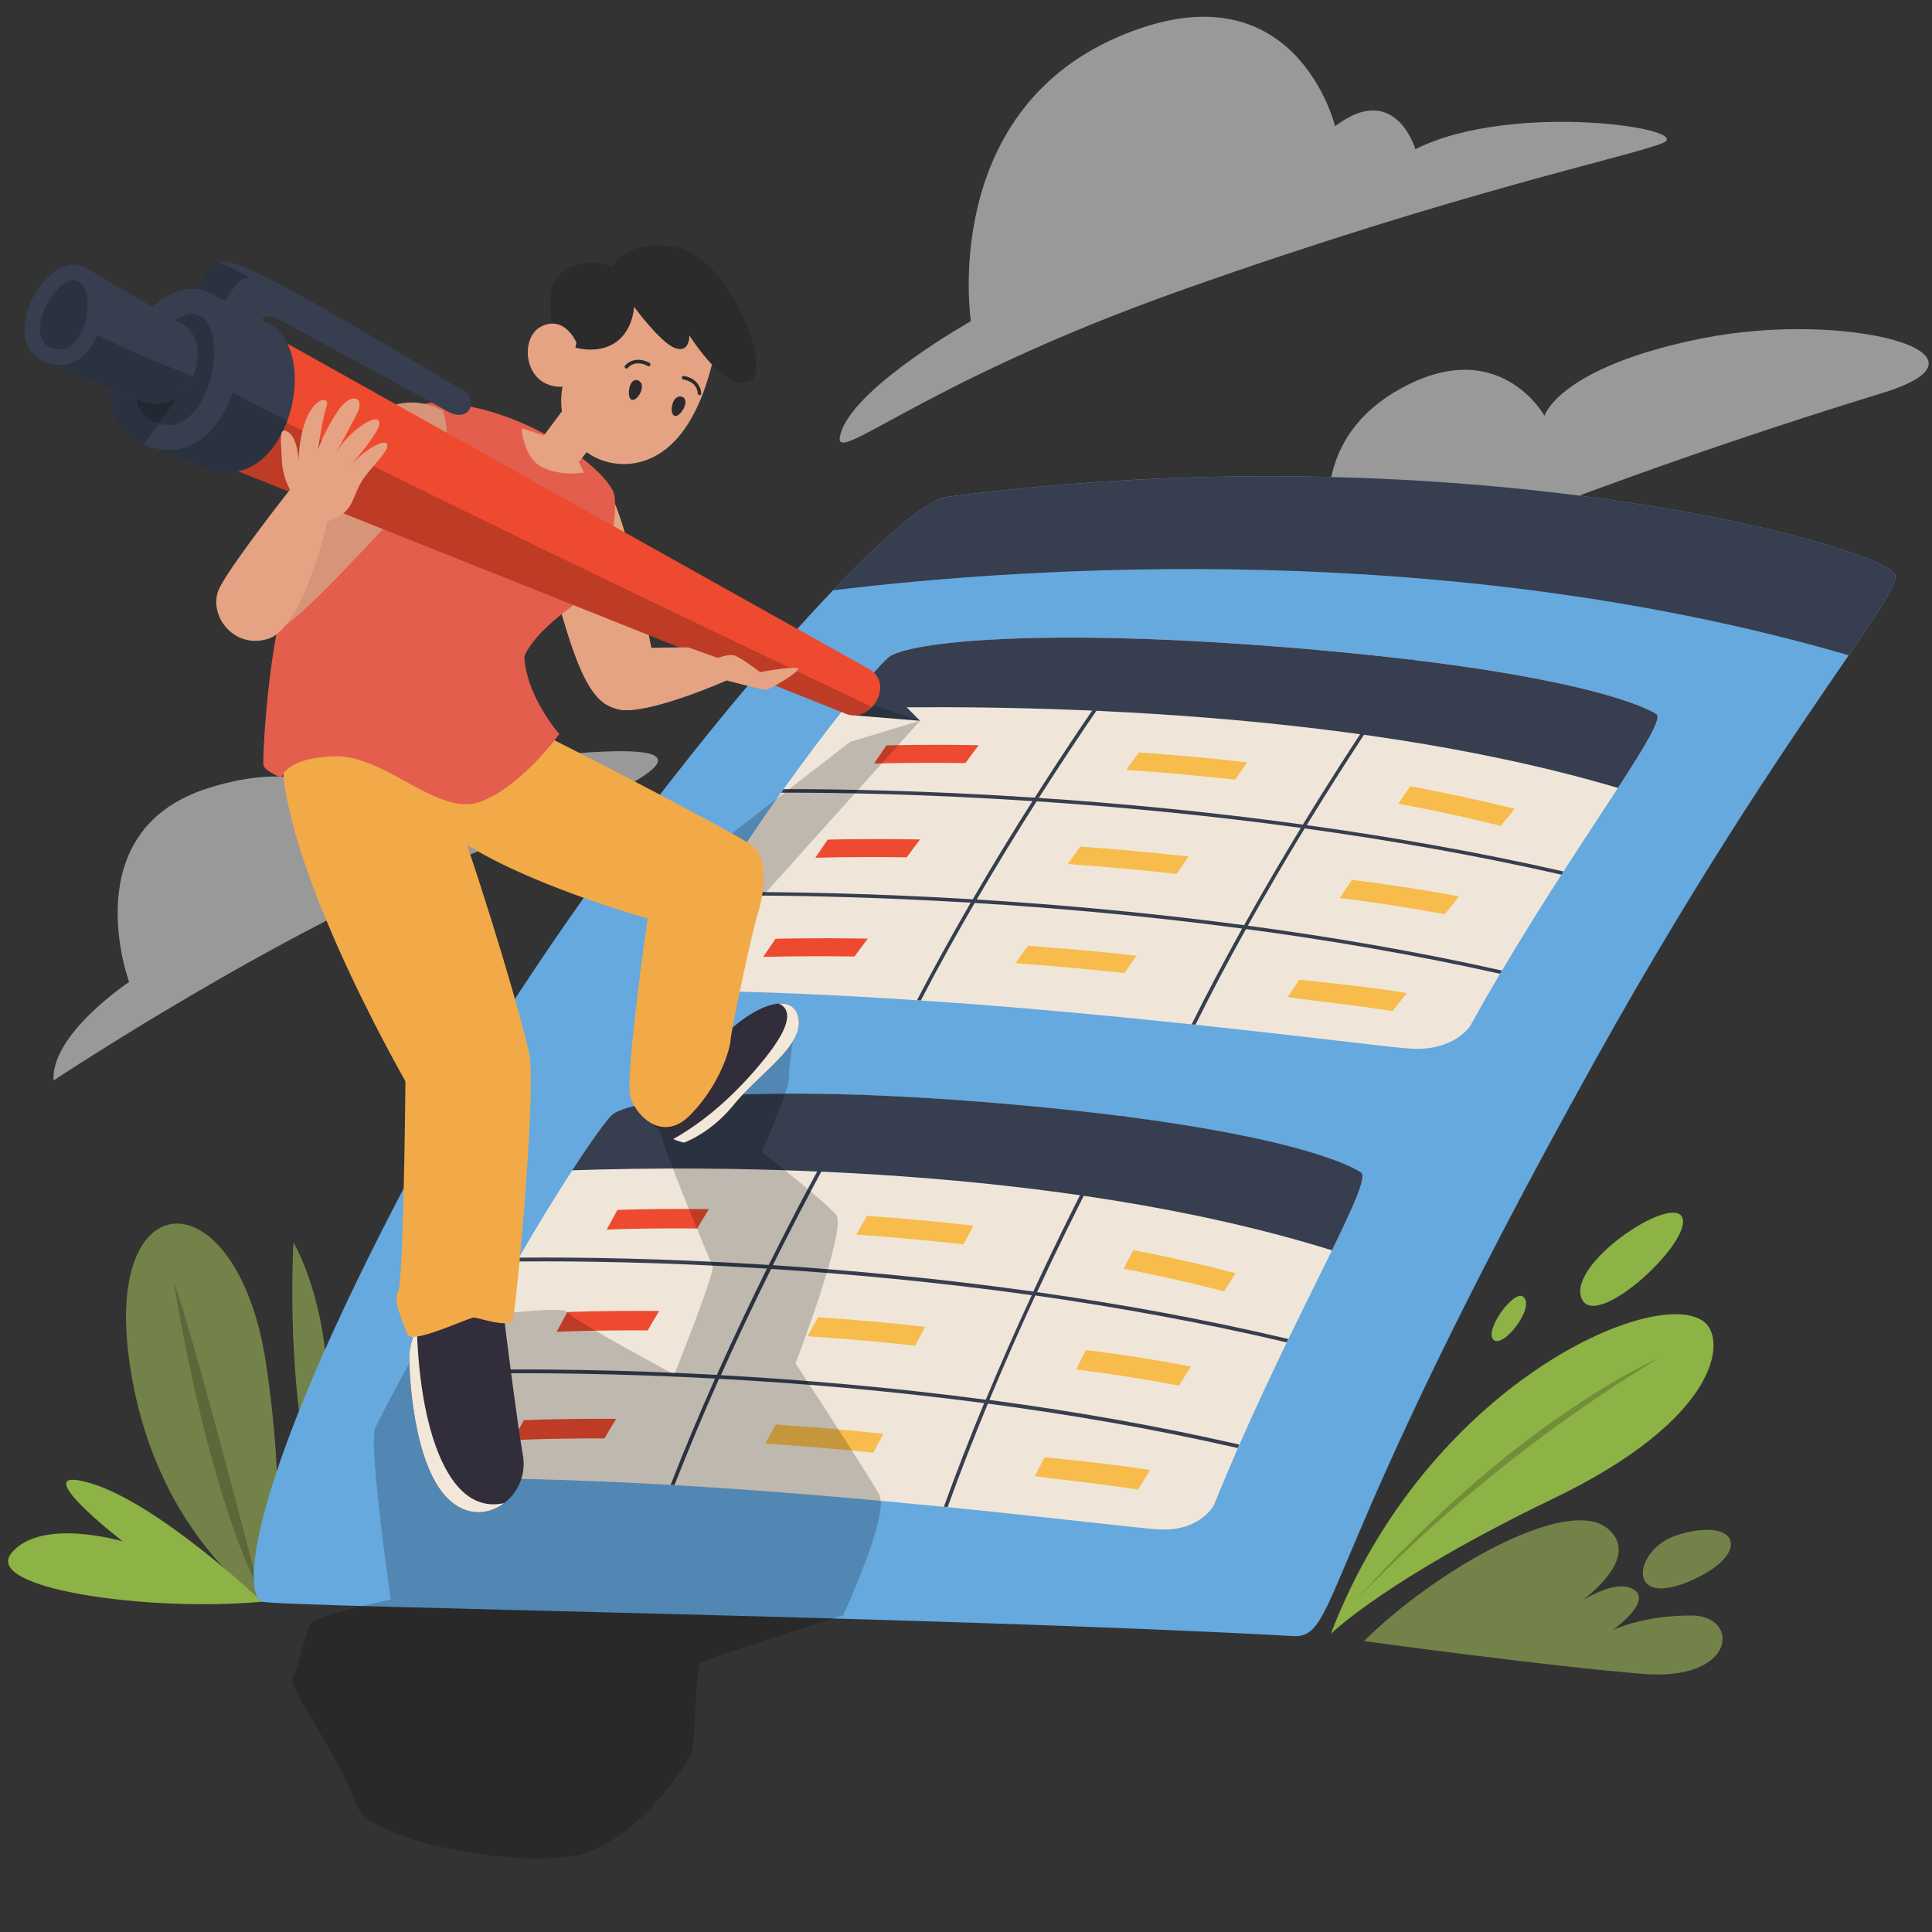 <svg xmlns="http://www.w3.org/2000/svg" viewBox="0 0 1000 1000"><rect x="0" y="0" width="1000" height="1000" fill="#333333" stroke="none"/><defs><style>.cls-1{fill:#fff;opacity:0.5;}.cls-2{fill:#383838;opacity:0.1;}.cls-3{fill:#738249;}.cls-4{fill:#8db246;}.cls-19,.cls-5{opacity:0.2;}.cls-6{fill:#65a9df;}.cls-7{fill:#363e4f;}.cls-8{fill:#efe6d9;}.cls-9{fill:#ed4a2f;}.cls-10{fill:#f7bc4b;}.cls-11{fill:#db8752;}.cls-12{fill:#e5a383;}.cls-13{fill:#312d3a;}.cls-14{fill:#f3e7d9;}.cls-15{fill:#f1aa47;}.cls-16{fill:#e35e4c;}.cls-17{fill:#2b2b2b;}.cls-18{fill:#d89479;}</style></defs><g id="ground"><path class="cls-1" d="M502.53,166.23s-57.89,32.65-66.8,56.4,34.14-22.26,176.64-72.73S841,81.62,860.26,74.2s-77.19-22.27-127.66,3c0,0-10.39-35.63-41.56-11.88,0,0-20.78-86.09-112.81-46S502.53,166.23,502.53,166.23Z"/><path class="cls-1" d="M640.57,317.63c1.58,17.3,106.88-44.53,334-114.29,66.09-20.3-19.29-43.05-93.51-28.21s-81.64,40.08-81.64,40.08-23.75-43.05-75.7-13.36S691,285,691,285,639.09,301.3,640.57,317.63Z"/><path class="cls-1" d="M194.6,431s-17.32-45.07-87-23S66.83,508.25,66.83,508.25s-40.78,27.19-39.08,51c0,0,116.75-77.61,213.18-116S378.58,383.43,297.14,390,194.6,431,194.6,431Z"/><path class="cls-2" d="M823.88,877.35c-14.47,19.29-102.49,35-102.49,35s67.52,18.08,57.88,24.12S617.7,994.3,412.74,987.06c-36-1.26-71.76-4.51-106.18-9.06-91.17-12-173-33.17-225.8-50.91-40.71-13.69-64.1-25.35-61.07-29.24,8.44-10.86,85.6-28.94,85.6-28.94s-61.48-9.65-41-20.5c11.42-6,55.9-23,135.75-36.85,62.46-10.83,146.58-19.74,253.47-20h5.05C616.55,791.54,838.34,858.06,823.88,877.35Z"/><path class="cls-2" d="M445.7,810.41c-88.88,0-249.36,19.79-269.15,29s143.81,18.47,143.81,18.47S235.92,868.46,228,879s194,25.07,294.22,22.43,176.79-19.79,187.35-33S546,810.41,445.7,810.41Z"/><path class="cls-2" d="M542,921.24c-80.66,0-35.62,26.39,52.77,27.7S675.26,921.24,542,921.24Z"/><path class="cls-2" d="M849.84,898.85c-32.86,0-55.31,10.12-59.21,14.8s32,14.8,65.45,14.8S915.29,920.66,920,916,884.9,898.85,849.84,898.85Z"/><path class="cls-2" d="M797.37,954.94c-15.9,0-26.76,6.66-28.65,9.74s15.46,9.74,31.66,9.74,28.64-5.13,30.91-8.21S814.33,954.94,797.37,954.94Z"/><path class="cls-3" d="M850.76,866.42c-48.24-3.78-144.73-17-144.73-17,36-35.94,106-76.62,126.76-57.69,12.49,11.35-.58,26.12-13,36.11,8.31-4.72,18-8.58,24.38-5.84,13.09,5.6-8.92,21.36-9.45,21.74.46-.22,15.52-7.56,40.67-7.56C900.9,836.15,899,870.21,850.76,866.42Z"/><path class="cls-3" d="M868.4,794.46c-22.53,6.87-27.55,38,5.51,24.24S900.9,784.55,868.4,794.46Z"/><path class="cls-4" d="M882.17,684.28c-24.29-19.66-143.78,32-193.36,161.41,0,0,29.19-28.64,115.13-70S893.74,693.65,882.17,684.28Z"/><path class="cls-5" d="M702.58,827.52C785.76,733.86,858.48,703,858.48,703A785.28,785.28,0,0,0,702.58,827.52Z"/><path class="cls-4" d="M870.24,629.35c-7.3-9.73-59,25.1-51.6,42.76S878.6,640.5,870.24,629.35Z"/><path class="cls-4" d="M788.42,671.19c-4.9-3.86-20.45,17.66-15.34,22.31S794.93,676.3,788.42,671.19Z"/><path class="cls-3" d="M135.71,829.05S77.48,791.92,66.43,700.53s57.49-89.92,71.49,6.63S135.71,829.05,135.71,829.05Z"/><path class="cls-5" d="M90,663.68s15.48,101.71,44.22,159.94C134.23,823.62,99.59,688.74,90,663.68Z"/><path class="cls-3" d="M151.92,643s-5.16,81.81,14,141.51C165.93,784.55,182.14,699.79,151.92,643Z"/><path class="cls-4" d="M135.71,829.05S81.9,777.92,46.52,767.6s17,30.22,17,30.22-42-12.53-57.49,5.9S76,834.47,135.71,829.05Z"/><path class="cls-6" d="M981.13,298.26c0,5-8.76,18.29-24.23,40.91C930,378.49,883,446,826.54,547.24c-146.37,262.65-132.69,301-157.31,299.59-181.17-10.07-523.95-15.05-533.52-17.78s-11.14-54.82,78-223c59-111.25,154.25-234.39,217.46-300.52,27.73-29,49.28-47.07,58.88-48.32C762.08,221.73,981.13,284.59,981.13,298.26Z"/><path class="cls-7" d="M981.13,298.26c0,5-8.76,18.29-24.23,40.91C748,278.34,530.71,293.44,431.14,305.54c27.73-29,49.28-47.07,58.88-48.32C762.08,221.73,981.13,284.59,981.13,298.26Z"/><path class="cls-8" d="M837.45,407.84c-7.91,12.18-17.62,26.82-28.19,43.24-.35.55-.71,1.09-1.06,1.65-9.79,15.22-20.29,31.93-30.79,49.63l-1,1.68c-5.22,8.83-10.43,17.89-15.55,27.13,0,0-8.14,12.79-30.22,11.63-9.86-.52-52.89-6.14-111.85-12.39l-2-.2c-41.08-4.34-89.71-9-140.15-12.36l-2-.13c-38.46-2.58-77.93-4.43-115.86-4.91-13.27-.16-5.45-21.54,10.59-49.24.36-.62.72-1.24,1.09-1.86,9.45-16.11,21.54-34.2,33.8-51.44l1.32-1.85c11-15.35,22-29.95,31.38-41.74,10.6-13.35,19-23.12,22.78-26.36,7.23-6.27,51.05-12.33,131.62-9.64l2.23.08c24.2.85,51.67,2.49,82.39,5.14,20.09,1.73,38.06,3.59,54.13,5.51.69.1,1.39.18,2.08.26,90.13,11,119.23,24,125.12,27.94C860.32,371.59,851.85,385.66,837.45,407.84Z"/><path class="cls-9" d="M506.58,385.73c-2,2.6-4.46,5.89-6.89,9.24-29.43-.41-47.29.25-47.29.25l6.4-9.4S476.87,385.22,506.58,385.73Z"/><path class="cls-10" d="M589.5,389.44c17.71,1.27,36.56,2.94,56.11,5.13-2,2.8-4.13,5.88-6.2,9-19.65-2.18-38.6-3.84-56.39-5.1C585.07,395.53,587.28,392.43,589.5,389.44Z"/><path class="cls-10" d="M784,418.64l-7.23,8.81c-17.55-4.37-35.28-8.17-52.94-11.45,1.92-2.92,4-6,6.07-9C748,410.31,766.1,414.18,784,418.64Z"/><path class="cls-9" d="M476.22,434.49c-2,2.6-4.46,5.9-6.9,9.25C439.9,443.32,422,444,422,444l6.4-9.4S446.5,434,476.22,434.49Z"/><path class="cls-10" d="M559.13,438.21c17.72,1.26,36.57,2.94,56.12,5.12-2,2.81-4.13,5.89-6.2,9-19.66-2.18-38.6-3.84-56.39-5.1C554.71,444.29,556.91,441.19,559.13,438.21Z"/><path class="cls-10" d="M755.21,464l-7.42,9.22c-18-3.37-36.19-6.15-54.31-8.43,2-3,4.06-6.2,6.23-9.38C718.23,457.7,736.83,460.53,755.21,464Z"/><path class="cls-9" d="M449.18,485.83c-2,2.6-4.46,5.9-6.89,9.25-29.43-.42-47.29.25-47.29.25l6.41-9.41S419.47,485.32,449.18,485.83Z"/><path class="cls-10" d="M532.1,489.54c17.71,1.27,36.56,2.94,56.11,5.13-2,2.8-4.12,5.88-6.2,9-19.65-2.18-38.59-3.84-56.39-5.1C527.68,495.63,529.88,492.53,532.1,489.54Z"/><path class="cls-10" d="M728.2,514l-7.43,9.38c-18-3-41.76-5.43-54.32-7.26,1.91-2.91,4-6,6.07-9C686.81,508.57,709.81,510.94,728.2,514Z"/><path class="cls-7" d="M808.2,452.73c.35-.56.71-1.1,1.06-1.65-45-10.25-90-18.06-132.9-24,6.45-10.54,12.7-20.51,18.6-29.72,13-20.37,24.4-37.15,32.48-48.83,1.75-2.53,3.35-4.81,4.78-6.85-.69-.08-1.39-.16-2.08-.26-2.85,4.07-6.34,9.1-10.33,15C708.08,373.57,692,398,674.36,426.8,625,420,578.45,415.7,537.68,413c5.34-8.36,10.52-16.32,15.46-23.78,13.34-20.18,25-36.78,33.2-48.35,2.85-4,5.29-7.36,7.28-10.08l-2.23-.08c-3,4.13-7,9.62-11.65,16.27-11.31,16-26.93,38.82-44.16,65.88-56.69-3.73-101.91-4.42-127.25-4.42h-2.72l-1.32,1.85h4c25.16,0,70,.68,126.12,4.36-10,15.69-20.46,32.81-30.94,50.83-51.48-3.12-93.84-3.78-120.88-3.78-4.47,0-8.53,0-12.14,0-.37.62-.73,1.24-1.09,1.86,3.87,0,8.29-.05,13.23-.05,26.84,0,68.83.66,119.83,3.73-9.39,16.2-18.78,33.14-27.79,50.47l2,.13c9-17.34,18.44-34.28,27.85-50.47,41.39,2.52,88.6,6.63,138.44,13.24-8.88,16-17.7,32.61-26.14,49.59l2,.2c8.44-17,17.26-33.58,26.14-49.53,42.63,5.7,87.12,13.23,131.48,23.16l1-1.68c-44.36-9.95-88.87-17.5-131.51-23.22,9.92-17.77,19.88-34.69,29.41-50.34C718.24,434.72,763.21,442.5,808.2,452.73ZM643.93,478.88c-49.77-6.62-96.95-10.75-138.36-13.3,10.52-18,21-35.14,31-50.82,40.74,2.71,87.36,7,136.75,13.76C663.78,444.19,653.83,461.11,643.93,478.88Z"/><path class="cls-7" d="M837.45,407.84c-144.91-43-327.31-43.15-400.46-41.16,10.6-13.35,19-23.12,22.78-26.36,9.45-8.2,81.41-16.05,216.24-4.42S850.37,365,857.34,369.61C860.32,371.59,851.85,385.66,837.45,407.84Z"/><path class="cls-8" d="M689.43,647.17c-6.3,12.91-14.09,28.44-22.55,45.9l-.84,1.75c-7.85,16.23-16.24,34.09-24.56,53-.26.6-.52,1.2-.79,1.8-4.14,9.47-8.25,19.2-12.26,29.13,0,0-6.58,13.78-28,12.89-9.57-.39-51.8-5.73-109.87-11.52l-1.94-.19c-40.71-4-89.09-8.29-139.44-11.23l-2-.11C308.58,766.4,268.85,765,230.6,765c-13.42,0-7.38-23.44,6.39-53.82.31-.68.62-1.36.94-2,8.1-17.61,18.65-37.36,29.43-56.13l1.16-2c9.63-16.67,19.36-32.48,27.65-45.24,9.36-14.4,16.88-24.93,20.3-28.42,6.62-6.75,49.39-13.35,128.68-10.66l2.19.08c23.66.85,50.49,2.52,80.48,5.24,19.56,1.78,37,3.69,52.67,5.68.67.1,1.35.18,2,.27,87.13,11.23,116,24.81,122,28.92C707.5,608.92,700.89,623.75,689.43,647.17Z"/><path class="cls-9" d="M366.9,625.86c-1.72,2.8-3.88,6.35-6,10-29.19-.26-46.88.58-46.88.58l5.53-10.17S337.44,625.49,366.9,625.86Z"/><path class="cls-10" d="M448.74,629.32c17.42,1.24,35.95,2.91,55.17,5.11-1.67,3-3.46,6.3-5.18,9.67-19.34-2.19-38-3.83-55.49-5.05C445,635.86,446.84,632.53,448.74,629.32Z"/><path class="cls-10" d="M639.59,659l-6.06,9.39c-17.23-4.48-34.62-8.36-51.92-11.71,1.56-3.1,3.24-6.37,5-9.63C604.25,650.44,622,654.4,639.59,659Z"/><path class="cls-9" d="M341.22,678.56c-1.73,2.83-3.9,6.41-6,10.05-29.34-.16-47.12.74-47.12.74l5.56-10.24S311.62,678.29,341.22,678.56Z"/><path class="cls-10" d="M423.47,681.78c17.51,1.19,36.14,2.81,55.45,5-1.68,3-3.48,6.34-5.21,9.73-19.43-2.14-38.17-3.72-55.77-4.89C419.69,688.36,421.57,685,423.47,681.78Z"/><path class="cls-10" d="M616.42,707.3l-6.24,9.89c-17.65-3.38-35.46-6.14-53.19-8.36,1.61-3.25,3.34-6.66,5.13-10.08C580.22,701,598.42,703.84,616.42,707.3Z"/><path class="cls-9" d="M318.92,734.39c-1.74,2.85-3.92,6.45-6.05,10.12-29.48-.06-47.35.91-47.35.91l5.61-10.32S289.18,734.22,318.92,734.39Z"/><path class="cls-10" d="M401.56,737.34c17.59,1.14,36.3,2.7,55.71,4.79-1.69,3-3.5,6.39-5.25,9.8-19.52-2.08-38.34-3.61-56-4.72C397.75,744,399.64,740.59,401.56,737.34Z"/><path class="cls-10" d="M595.29,760.91,589,771.05c-17.7-2.93-41-5.21-53.34-7,1.58-3.16,3.27-6.47,5-9.78C554.73,755.71,577.23,757.92,595.29,760.91Z"/><path class="cls-7" d="M666,694.82l.84-1.75c-44-10.42-88-18.3-130.06-24.26,5.24-11.27,10.33-21.92,15.15-31.74,10.63-21.69,20-39.51,26.61-51.89,1.44-2.67,2.76-5.09,3.93-7.24-.67-.09-1.35-.17-2-.27-2.35,4.31-5.22,9.63-8.49,15.84-9.64,18.26-22.87,44.25-37.14,75-48.57-6.81-94.51-11-134.81-13.66,4.49-9,8.85-17.58,13-25.6,11.24-21.66,21.07-39.43,28.07-51.78,2.42-4.24,4.49-7.85,6.19-10.75l-2.19-.08c-2.55,4.41-5.91,10.26-9.88,17.36-9.6,17.14-22.83,41.59-37.3,70.72-56.37-3.58-101.42-4-126.73-3.79l-2.72,0-1.16,2,4.05,0c25.12-.2,69.76.18,125.61,3.7-8.4,17-17.2,35.47-25.93,55-51.43-2.79-93.82-3-121-2.74-4.49,0-8.57.12-12.2.19-.32.68-.63,1.36-.94,2q5.85-.13,13.3-.21c27-.32,69-.06,119.92,2.67-7.84,17.62-15.63,36.07-23,55l2,.11c7.41-18.91,15.21-37.37,23.07-55,41.12,2.25,87.89,6.12,137.19,12.61-7.14,17.24-14.17,35.22-20.82,53.6l1.94.19c6.65-18.36,13.69-36.33,20.83-53.54,41.95,5.57,85.67,13,129.28,23,.27-.6.53-1.2.79-1.8-43.61-10-87.34-17.52-129.3-23.11,8-19.13,16-37.3,23.78-54.08C578,676.59,622,684.43,666,694.82ZM510.23,724.48c-49.23-6.5-96-10.4-137.09-12.68,8.76-19.55,17.56-38.06,26-55,40.29,2.58,86.26,6.79,134.9,13.58C526.24,687.18,518.19,705.36,510.23,724.48Z"/><path class="cls-7" d="M689.43,647.17c-142.9-44.55-320.92-43.9-393.26-41.42,9.36-14.4,16.88-24.93,20.3-28.42,8.65-8.82,78.93-17.37,211.35-5.34,130.38,11.85,169.61,30,176.67,34.87C707.5,608.92,700.89,623.75,689.43,647.17Z"/><path class="cls-5" d="M453.52,791.55c-5.22,19-17.13,44.49-17.13,44.49S366.52,858.17,363,860.49s-2.48,36.13-4.81,45.44c-1.78,7.12-25,41.67-53.26,52.6-27,10.45-112.22-4.3-119.89-23.42-12.74-31.74-36.16-62.29-33.78-66.25,3.49-5.82,6.76-25.83,10.26-29.33s40.76-11.64,40.76-11.64-1-6.65-2.26-16.33c-3.19-23.94-8.38-66.38-5.9-72.18,3.5-8.16,29.12-54.74,29.12-54.74s67.4-9.89,70.38-5.53,55.4,32.32,55.4,32.32,21-52.42,19.8-55.9-30.28-71-29.12-78,71-40.77,71-40.77-2.34,14-2.34,21-14,38.44-14,38.44,32.61,25.62,38.43,32.61-21,76.86-21,76.86,37.28,57.07,43.1,67.55C456.79,776.32,455.78,783.31,453.52,791.55Z"/><polygon class="cls-5" points="476.22 373.07 377.48 483.04 356.08 448.95 440.11 383.95 476.22 373.07"/><path class="cls-11" d="M312.44,250.94c11.65,10.09,25.12,88.16,27.47,98.5s-9.74,23.29-24.87,15.92-22.45-42.5-32.75-77.12S295.45,236.23,312.44,250.94Z"/><path class="cls-12" d="M312.44,250.94c11.65,10.09,25.12,88.16,27.47,98.5s-9.74,23.29-24.87,15.92-22.45-42.5-32.75-77.12S295.45,236.23,312.44,250.94Z"/><path class="cls-13" d="M394.27,556.87A168.71,168.71,0,0,0,380,571.58C367.59,586.87,354,591.41,354,591.41a25.92,25.92,0,0,1-5.53-1.85c-6-2.72-15.1-9-17.69-23.07,0,0,27.47-16.5,46.17-32.7l.84-.73c9.77-8.59,18.76-13.15,25.29-13.6,6-.42,9.85,2.59,10.39,9.08C414.23,537.67,404.51,547.05,394.27,556.87Z"/><path class="cls-14" d="M380,571.58C367.59,586.87,354,591.41,354,591.41a25.92,25.92,0,0,1-5.53-1.85c11.62-6.46,29.08-18.89,47.45-41.77,14.72-18.34,13.18-25.72,7.16-28.33,6-.42,9.85,2.59,10.39,9.08C414.6,542.13,392.51,556.29,380,571.58Z"/><path class="cls-15" d="M392.26,472.83c-2.56,7.7-13.47,58.38-14.11,65.44a22.9,22.9,0,0,1-.46,2.81c-1.74,8.29-8.2,23.82-20.72,36.33-14.12,14.12-28.23,0-30.8-10.27s9-91.75,9-91.75c5-43.29,45.2-48.1,57.54-31.88a18.43,18.43,0,0,1,1.6,2.54C396.63,455.08,394.11,467.27,392.26,472.83Z"/><path class="cls-15" d="M393.14,460.67c-4.29,18.12-20.58,25.7-58,14.72,0,0-73.14-20.53-103.94-45.56S216.45,354.12,267.79,374c3,1.16,11.95,5.53,23.77,11.49,33.66,17,90.36,46.8,97.5,52a14.82,14.82,0,0,1,5.23,8.52A54.39,54.39,0,0,1,393.14,460.67Z"/><path class="cls-15" d="M273.89,545.37C273.53,572,251.47,578,233,573.86c-10.19-2.27-19.31-7.59-23.11-14.16,0,0-73.41-127.47-62.7-179.91,7.35-36,54.54-34,71.87-.65,4.56,8.78,10.25,23.08,16.25,39.73C252,465.47,271.08,530.58,273.89,545.37Z"/><path class="cls-13" d="M260.93,778c-8.06,6.19-19.56,7.22-29.28-2.5-8.2-8.19-13-22.44-15.88-36.26a206.62,206.62,0,0,1-3.94-36.79c0-4.59,1.76-10.72,3.91-15.78a37.71,37.71,0,0,1,4-7.45s39.08-16.43,40.22-5.67c.29,2.84.94,8.33,1.8,15.26,2.41,19.42,6.45,50.14,9,65.17A25.42,25.42,0,0,1,260.93,778Z"/><path class="cls-14" d="M260.93,778c-8.06,6.19-19.56,7.22-29.28-2.5-18.12-18.11-19.82-65.7-19.82-73.05,0-4.59,1.76-10.72,3.91-15.78.51,19.77,3.34,53.53,15.91,75.24C241,778,252.09,780,260.93,778Z"/><path class="cls-15" d="M266.41,676.25a48.29,48.29,0,0,1-1.12,6.76c-1.91,4.78-17.21-1-20.07-1s-32.5,14.33-34.41,8.59-7.65-17.2-4.78-22,3.82-109,3.82-109a38,38,0,0,1,7.53-22.37c15-20.15,47.88-23.2,56.51,8C277.22,562.87,269.66,650.81,266.41,676.25Z"/><path class="cls-16" d="M295,314.62c-20.86,15.37-23.6,25.26-23.6,25.26,1.09,20.86,18.11,40.07,18.11,40.07s-19.76,27.45-41.17,35.13c-19.93,7.16-45.07-19.91-69.26-23.27a33.83,33.83,0,0,0-5.4-.33c-25.81.54-28,11-28,11s-8.78-3.29-9.32-6.59,2.61-81.15,21.11-115.07,42.74-74.55,70.93-72.48c22.74,1.68,43.85,10.24,59.87,19.91,15.43,9.31,26.15,19.67,29,25.92a8.76,8.76,0,0,1,.75,2.28,37.37,37.37,0,0,1,.31,3.82C318.75,273.53,313.78,300.76,295,314.62Z"/><path class="cls-12" d="M299.65,239.07l2.55,5.53a40.35,40.35,0,0,1-11.31.17A33.42,33.42,0,0,1,281,242c-10.18-4.67-11-20.38-11-20.38l11.47,3.82,9.71-12.94L300.5,200l18.69,14.43Z"/><path class="cls-12" d="M370.4,179.43a131.91,131.91,0,0,1-7.3,26.13c-5.33,13.22-13.88,26.64-27.31,32.07a33.48,33.48,0,0,1-27.69-.89c-11.94-6-20-19.25-17-36.24,4-22.85,11.61-47.24,30.08-52.06a30.93,30.93,0,0,1,15,.14l1,.25C350.84,152.35,372.91,164.89,370.4,179.43Z"/><path class="cls-17" d="M387.89,197.51c-12.61,5.88-31.1-24-31.1-24s.42,9.25-7.15,6.73-21.44-21.44-21.44-21.44-.42,12.19-9.68,18.49-21,2.53-21,2.53l-6.3,7.57s-13-32.87-2.18-44.68a11,11,0,0,1,1.75-1.57c13.87-10.09,26.07-2.94,26.07-2.94s6.73-15.13,33.63-10.09c21,4,39.79,40.58,40.9,59.15C391.69,192.45,390.64,196.23,387.89,197.51Z"/><path class="cls-12" d="M298.35,177.33s-5.89-14.3-18.08-8.41S271,203,293.73,200Z"/><path class="cls-17" d="M330.18,196.88c-4.74-1.81-6.11,9.39-3.06,10.09S335.11,198.75,330.18,196.88Z"/><path class="cls-17" d="M353,205.4c4.82,1.58-1.15,11.15-4,9.78S348,203.77,353,205.4Z"/><path class="cls-17" d="M325,190.4l-.21-.16.2.16h0l-.21-.16.2.16a6.59,6.59,0,0,1,1.41-1.2,7.21,7.21,0,0,1,3.92-1.13,10.68,10.68,0,0,1,5,1.4.92.92,0,1,0,.87-1.63,12.48,12.48,0,0,0-5.89-1.62,9.12,9.12,0,0,0-5,1.49,8.16,8.16,0,0,0-1.76,1.55.92.92,0,0,0,.17,1.3.93.93,0,0,0,1.3-.16Z"/><path class="cls-17" d="M362.94,203.62v0a8.63,8.63,0,0,0-1.21-4.09,9.29,9.29,0,0,0-2.71-2.92,13,13,0,0,0-5-2,.92.92,0,0,0-1.08.73.93.93,0,0,0,.73,1.09A11.24,11.24,0,0,1,358,198.1a7.17,7.17,0,0,1,2.71,3.48,6.48,6.48,0,0,1,.42,2h0a.91.91,0,0,0,.91.94.92.92,0,0,0,.94-.91Z"/><path class="cls-18" d="M229.2,212.45c-20.32-10.16-37.26-.56-55.88,18.63s-44.59,49.67-54.19,66.6,4.52,36.12,20.32,31,63.22-61.52,80.72-77.32S229.2,212.45,229.2,212.45Z"/><path class="cls-7" d="M231.31,212.76c-12.22-7-81-44.2-88.71-48.23s-10.54,7.75-10.54,7.75l-18.39-9.57-12.59-6.55S102.83,140,113,135.91a12.8,12.8,0,0,1,2.26-.65c12.22-2.36,114.15,61.52,123.54,66.23S243.51,219.8,231.31,212.76Z"/><g class="cls-19"><path d="M129.57,144.07c-.37-.13-7.5-2.34-15.9,18.64l-12.59-6.55S102.83,140,113,135.91A72.39,72.39,0,0,1,129.57,144.07Z"/></g><polygon class="cls-7" points="476.22 373.07 442.47 370.29 441.96 364.78 440.91 353.38 454.65 351.34 476.22 373.07"/><path class="cls-5" d="M476.22,373.07l-33.75-2.78-.51-5.51c4.48-.39,7.53-.63,7.53-.63Z"/><path class="cls-9" d="M451.39,365.92c-3.41,3.67-8.52,5.65-13.71,3.47L79.1,226.33,93,190.24l13.81-35.86L448.26,345.43C458.06,349.78,456.9,360,451.39,365.92Z"/><path class="cls-5" d="M451.39,365.92c-3.41,3.67-8.52,5.65-13.71,3.47L79.1,226.33,93,190.24C181.85,237.71,391.36,337.45,451.39,365.92Z"/><path class="cls-7" d="M148.73,217.72c-6.46,17.63-20.69,31.43-40,25.32l-3.63-1.37-.07,0L77.88,231.4l14.53-36.75,16.89-42.74,28.29,14.78C153.47,173.6,155.93,198.05,148.73,217.72Z"/><path class="cls-5" d="M148.73,217.72c-6.46,17.63-20.69,31.43-40,25.32l-3.63-1.37-.07,0L77.88,231.4l14.53-36.75c6.6-1.6,11.2-2.66,11.2-2.66C110.23,198.61,135.48,211.3,148.73,217.72Z"/><path class="cls-7" d="M77.88,231.4a34.52,34.52,0,0,1-3.6-1.35c-17.14-7.42-19.55-24.75-14.34-41.45,6.7-21.44,26-41.83,42.91-38.82C141.56,156.68,122.81,245.66,77.88,231.4Z"/><g class="cls-19"><path d="M87.41,220a18.73,18.73,0,0,1-5.61-.94c-3.68-1.17-13.45-4.27-11-20.4,2.84-18.31,18.78-36.21,28.61-36.21a5.94,5.94,0,0,1,1.13.1c11.68,2.08,10.27,21.91,10.07,24.16C109.25,202.71,100,220,87.41,220Z"/></g><path class="cls-5" d="M100,194.82,74.28,230.05c-17.14-7.42-19.55-24.75-14.34-41.45,10.44-5.22,21.16-10.43,21.16-10.43Z"/><path class="cls-7" d="M100,194.82c-4,9.52-12.88,16.91-24.95,13.47l-2.28-.79h-.05l-46.9-19.33,8.58-23.76,9.41-26.07L92.91,167C102.86,171,104.45,184.24,100,194.82Z"/><path class="cls-5" d="M100,194.82c-4,9.52-12.88,16.91-24.95,13.47l-2.28-.79h-.05l-46.9-19.33,8.58-23.76C55.13,177.23,88.53,190.45,100,194.82Z"/><path class="cls-7" d="M39.77,137.12c-19.29-2.84-42.07,43-14,51S63.88,140.68,39.77,137.12Z"/><g class="cls-19"><path d="M31.5,180.91a11.25,11.25,0,0,1-3.49-.47c-2.3-.66-8.42-2.4-7.17-12.44,1.42-11.4,11-22.79,17.06-23a4.05,4.05,0,0,1,.7,0c7.28,1.07,6.77,13.39,6.69,14.79-.58,9.94-6,20.82-13.79,21Z"/></g><path class="cls-12" d="M413.07,346.34c-.44,2.23-14.93,10.69-16.72,10.69s-20.26-4.81-20.26-4.81S343,366.9,325.55,367.58s-21.51-19.46-9.9-31.76l5.53-.14c11-.28,34.8-.84,35.48-.49.9.44,14.94,5.34,14.94,5.34s5.13-2,8.25-1.33,13.6,8.69,13.6,8.69S413.52,344.11,413.07,346.34Z"/><path class="cls-12" d="M199.27,233.69c-2.5,4.06-8.23,9.7-11.33,14.34-4.18,6.27-4.74,12-8.62,16.19s-9.87,5.61-9.87,5.61-12.28,55-30.64,60.8-32-13.34-25-26.7,36.32-50.52,36.32-50.52-3.92-6.14-4.3-16c-.19-4.72-.59-8.77-.41-11.39.18-2.88,1.07-4,3.71-2.39,5,3.11,5.43,14.75,5.43,14.75,1.2-32.81,16.93-35.05,14.54-28.19s-4.48,22.67-4.48,22.67,2.09-7.46,9.55-19.09,14.92-8.36,10.73,0c-3.45,6.92-9.16,17.31-11,20.68a47.75,47.75,0,0,1,11.93-13.22c8.65-6.56,13.12-5.07,9,2.09-3.91,6.71-12.29,16.29-13.32,17.47,7.76-8.58,18.39-14.18,19-10.61A5.75,5.75,0,0,1,199.27,233.69Z"/></g></svg>